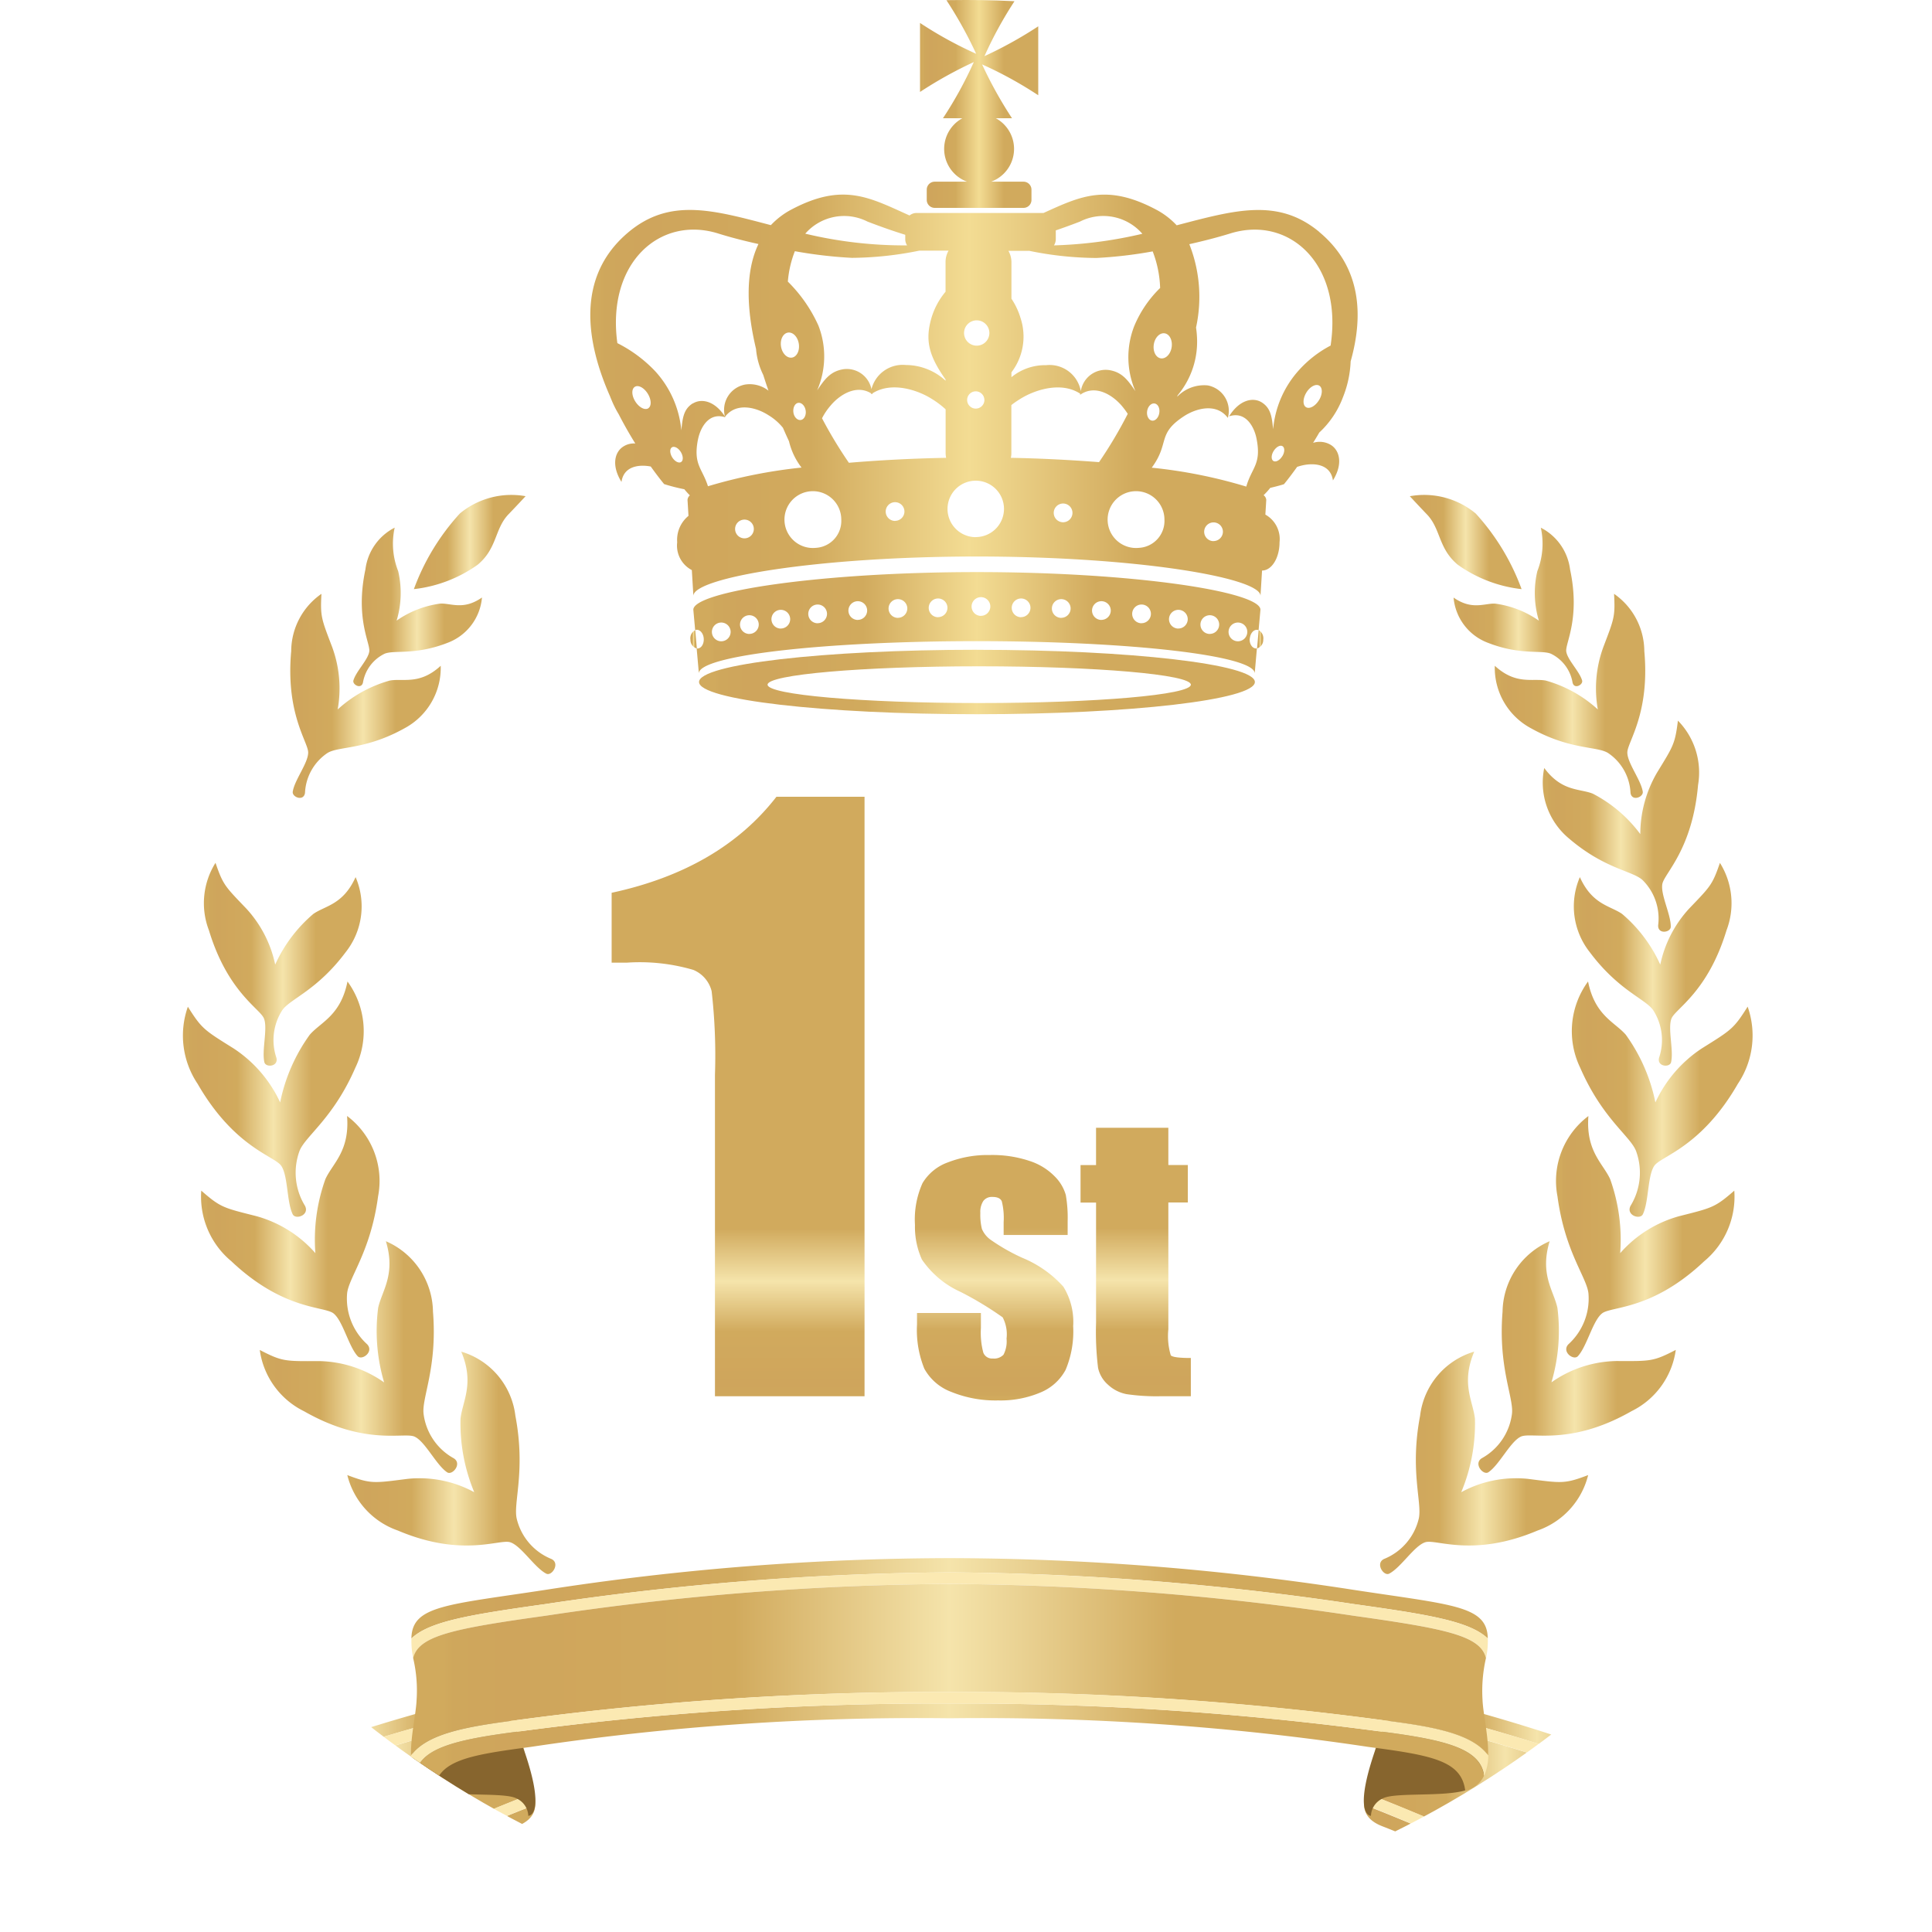 <svg xmlns="http://www.w3.org/2000/svg" xmlns:xlink="http://www.w3.org/1999/xlink" width="132" height="132" viewBox="0 0 132 132"><defs><clipPath id="a"><circle cx="66" cy="66" r="66" transform="translate(79.756 5549)" fill="#fff"/></clipPath><linearGradient id="b" y1="0.5" x2="1" y2="0.5" gradientUnits="objectBoundingBox"><stop offset="0.03" stop-color="#d1aa5d"/><stop offset="0.04" stop-color="#cfa75c"/><stop offset="0.09" stop-color="#cfa55c"/><stop offset="0.3" stop-color="#d1aa5d"/><stop offset="0.5" stop-color="#f5e4ab"/><stop offset="0.71" stop-color="#d1aa5d"/><stop offset="0.98" stop-color="#d1aa5d"/></linearGradient><linearGradient id="c" x1="0" y1="0.5" x2="1" y2="0.5" xlink:href="#b"/><linearGradient id="d" x1="0" y1="0.5" x2="1" y2="0.5" xlink:href="#b"/><linearGradient id="e" x1="0" y1="0.5" x2="1" y2="0.5" xlink:href="#b"/><linearGradient id="f" x1="0" y1="0.5" x2="1" y2="0.5" xlink:href="#b"/><linearGradient id="g" x1="0" y1="0.5" x2="1" y2="0.5" xlink:href="#b"/><linearGradient id="h" x1="0" y1="0.5" x2="1" y2="0.5" xlink:href="#b"/><linearGradient id="i" x1="0" y1="0.5" x2="1" y2="0.5" xlink:href="#b"/><linearGradient id="j" x1="0" y1="0.5" x2="1" y2="0.5" xlink:href="#b"/><linearGradient id="l" x1="0" y1="0.5" x2="1" y2="0.5" xlink:href="#b"/><linearGradient id="m" x1="0" y1="0.5" x2="1" y2="0.5" xlink:href="#b"/><linearGradient id="n" x1="0" y1="0.5" x2="1" y2="0.5" xlink:href="#b"/><linearGradient id="o" x1="0" y1="0.5" x2="1" y2="0.5" xlink:href="#b"/><linearGradient id="p" x1="0" y1="0.5" x2="1" y2="0.5" xlink:href="#b"/><linearGradient id="q" x1="0.001" y1="0.5" x2="1" y2="0.5" xlink:href="#b"/><linearGradient id="r" x1="0" y1="0.5" x2="1" y2="0.5" xlink:href="#b"/><linearGradient id="s" x1="0" y1="0.5" x2="1" y2="0.5" xlink:href="#b"/><linearGradient id="t" x1="0" y1="0.5" x2="1" y2="0.5" xlink:href="#b"/><linearGradient id="u" x1="0" y1="0.5" x2="1" y2="0.5" xlink:href="#b"/><linearGradient id="v" x1="0" y1="0.5" x2="1" y2="0.5" xlink:href="#b"/><linearGradient id="w" x1="0" y1="0.5" x2="1" y2="0.5" xlink:href="#b"/><linearGradient id="x" x1="0" y1="0.5" x2="1" y2="0.5" xlink:href="#b"/><linearGradient id="y" x1="0" y1="0.5" x2="1" y2="0.5" xlink:href="#b"/><linearGradient id="z" x1="0" y1="0.5" x2="0.999" y2="0.5" xlink:href="#b"/><linearGradient id="aa" y1="0.5" x2="1" y2="0.5" gradientUnits="objectBoundingBox"><stop offset="0.03" stop-color="#d1aa5d"/><stop offset="0.04" stop-color="#cfa75c"/><stop offset="0.09" stop-color="#cfa55c"/><stop offset="0.3" stop-color="#d1aa5d"/><stop offset="0.5" stop-color="#f3dc93"/><stop offset="0.71" stop-color="#d1aa5d"/><stop offset="0.98" stop-color="#d1aa5d"/></linearGradient><linearGradient id="ab" x1="0" y1="0.5" x2="1" y2="0.5" xlink:href="#aa"/><linearGradient id="ac" x1="0" y1="0.5" x2="1.007" y2="0.5" xlink:href="#aa"/><linearGradient id="ad" x1="0.004" y1="0.502" x2="1" y2="0.502" xlink:href="#aa"/><linearGradient id="ae" x1="0" y1="0.5" x2="1" y2="0.5" xlink:href="#aa"/><linearGradient id="af" x1="-0.001" y1="0.5" x2="1" y2="0.5" xlink:href="#aa"/><linearGradient id="ag" x1="0.5" y1="1.014" x2="0.5" y2="0.599" xlink:href="#b"/><linearGradient id="ah" x1="0.499" y1="1.017" x2="0.499" y2="0.003" xlink:href="#b"/><linearGradient id="ai" x1="0.5" y1="1.031" x2="0.5" y2="0.105" xlink:href="#b"/></defs><g transform="translate(-162 -5403)"><g transform="translate(82.244 -146)" clip-path="url(#a)"><g transform="translate(92.261 5549)"><g transform="translate(0)"><g transform="translate(1.674 106.456)"><g transform="translate(79.013 9.322)"><path d="M63.121,68.692a99.773,99.773,0,0,0-16.729-5.37c-.978-.025-1.165.741-1.336,1.906-.04.262-.076.5-.131.721l-.726-.192a24.747,24.747,0,0,0-.63,2.481c-.076.65-.424,1.729,1.15,2.345,4.966,1.936,16.049,6.988,16.049,6.988s-.212-.509-.555-1.316C58.129,75.332,48.3,71,43.906,69.282l.287-.731c4,1.558,12.479,5.284,15.57,6.645-.671-1.573-1.578-3.676-2.42-5.526a49.413,49.413,0,0,1,5.768-.973Z" transform="translate(-43.483 -61.592)" fill="url(#b)"/><path d="M45.848,63.328c.59.015,11.859,2.8,18.136,5.975.439-.055.882-.106,1.321-.156C59.582,65.652,46.372,62.4,45.843,62.39c-1.25-.025-1.538.968-1.689,1.891a1.732,1.732,0,0,1,1.7-.948Z" transform="translate(-42.908 -62.39)" fill="url(#c)"/><path d="M43.713,66.865c4.392,1.714,14.223,6.05,16.306,6.973-.131-.313-.282-.671-.449-1.059C56.475,71.413,48,67.692,44,66.134l-.287.731Z" transform="translate(-43.285 -59.186)" fill="#fbe9b2"/><path d="M44.407,63.409a5.056,5.056,0,0,0-.444,1.629c-.035.237-.066.464-.111.635l.035.01c.136-.484.267-.933.348-1.245C44.311,64.16,44.346,63.792,44.407,63.409Z" transform="translate(-43.167 -61.518)" fill="#fbe9b2"/><path d="M44.728,65.59c.166-1.165.358-1.931,1.336-1.906a100.275,100.275,0,0,1,16.729,5.37c.469-.061.953-.126,1.432-.187-6.272-3.171-17.546-5.96-18.136-5.975a1.737,1.737,0,0,0-1.7.948c-.061.378-.1.746-.171,1.029-.081.313-.212.761-.348,1.245l.726.192c.055-.212.091-.459.131-.721Z" transform="translate(-43.15 -61.96)" fill="#fbe9b2"/></g><path d="M51.026,68.4c-1.039.882-5.324.338-6.262.847a1.361,1.361,0,0,0-.8,1.185s-1.422.04.595-5.334c1.694-4.513,6.746-1.664,7.16,0S51.7,67.835,51.026,68.4Z" transform="translate(35.524 -52.825)" fill="#87652e" fill-rule="evenodd"/><g transform="translate(0 9.322)"><path d="M2.391,68.692a99.773,99.773,0,0,1,16.729-5.37c.978-.025,1.165.741,1.336,1.906.04.262.076.5.131.721l.726-.192a24.747,24.747,0,0,1,.63,2.481c.076.65.424,1.729-1.15,2.345-4.966,1.936-16.049,6.988-16.049,6.988s.212-.509.55-1.316C7.377,75.332,17.209,71,21.6,69.282l-.287-.731c-4,1.558-12.479,5.284-15.57,6.645.671-1.573,1.578-3.676,2.42-5.526A49.414,49.414,0,0,0,2.4,68.7Z" transform="translate(0.367 -61.592)" fill="url(#d)"/><path d="M20.362,63.328c-.59.015-11.859,2.8-18.136,5.975-.439-.055-.882-.106-1.321-.156C6.627,65.652,19.837,62.4,20.367,62.39c1.25-.025,1.538.968,1.689,1.891a1.732,1.732,0,0,0-1.7-.948Z" transform="translate(-0.905 -62.39)" fill="url(#e)"/><path d="M20.262,66.865c-4.392,1.714-14.223,6.05-16.306,6.973.131-.313.282-.671.449-1.059,3.1-1.366,11.571-5.087,15.57-6.645Z" transform="translate(1.706 -59.186)" fill="#fbe9b2"/><path d="M12.305,63.409a5.056,5.056,0,0,1,.444,1.629c.035.237.066.464.111.635l-.035.01c-.136-.484-.267-.933-.348-1.245-.076-.277-.111-.645-.171-1.029Z" transform="translate(8.851 -61.518)" fill="#fbe9b2"/><path d="M21.114,65.59c-.166-1.165-.358-1.931-1.336-1.906a100.275,100.275,0,0,0-16.729,5.37c-.469-.061-.953-.126-1.432-.187,6.272-3.171,17.546-5.96,18.136-5.975a1.737,1.737,0,0,1,1.7.948c.061.378.1.746.171,1.029.081.313.212.761.348,1.245l-.726.192c-.055-.212-.091-.459-.131-.721Z" transform="translate(-0.296 -61.96)" fill="#fbe9b2"/></g><path d="M9.3,68.4c1.039.882,5.324.338,6.262.847a1.361,1.361,0,0,1,.8,1.185s1.422.04-.595-5.334c-1.694-4.513-6.746-1.664-7.16,0S8.634,67.835,9.3,68.4Z" transform="translate(5.554 -52.825)" fill="#87652e" fill-rule="evenodd"/><path d="M45.066,62.719a216,216,0,0,0-29.778,1.956c-4.265.56-6.5,1.18-6.741,2.98a1.818,1.818,0,0,0,1.281,1.018c.257-2.042,2.264-2.415,6.595-2.985a178,178,0,0,1,28.638-1.961A178.117,178.117,0,0,1,73.7,65.688c4.331.57,6.343.943,6.595,2.985a1.818,1.818,0,0,0,1.281-1.018c-.237-1.8-2.476-2.42-6.736-2.98A215.264,215.264,0,0,0,45.066,62.719Z" transform="translate(5.635 -52.786)" fill="url(#f)"/><path d="M45.183,58.339a194.623,194.623,0,0,0-27.635,2.168c-5.042.711-7.911,1.165-9.136,2.35v-.076C8.5,60.6,10.877,60.558,17.6,59.529a181.856,181.856,0,0,1,27.579-2.163,181.856,181.856,0,0,1,27.579,2.163c6.721,1.029,9.106,1.074,9.191,3.252v.076c-1.23-1.185-4.094-1.644-9.136-2.35A193.881,193.881,0,0,0,45.183,58.339Z" transform="translate(5.519 -57.366)" fill="url(#g)"/><path d="M45.184,58.675A193.251,193.251,0,0,0,17.66,60.838c-6.358.892-8.743,1.361-9.126,2.9a5.6,5.6,0,0,1-.121-1.331c1.23-1.185,4.094-1.644,9.136-2.35a193.819,193.819,0,0,1,27.635-2.168,194.623,194.623,0,0,1,27.635,2.168c5.042.711,7.911,1.165,9.136,2.35a5.6,5.6,0,0,1-.121,1.331c-.383-1.538-2.768-2.012-9.126-2.9a193.251,193.251,0,0,0-27.524-2.163Z" transform="translate(5.518 -56.915)" fill="#fbe9b2"/><path d="M45.2,65.7a215.708,215.708,0,0,0-29.884,1.966c-3.212.418-5.839.892-6.918,2.375-.035-1.3.343-2.824.383-3.812a9.658,9.658,0,0,0-.237-2.849c.383-1.538,2.768-2.012,9.126-2.9a193.251,193.251,0,0,1,27.524-2.163,193.251,193.251,0,0,1,27.524,2.163c6.358.892,8.743,1.361,9.126,2.9a10.028,10.028,0,0,0-.237,2.849c.04.988.418,2.511.383,3.812-1.079-1.477-3.706-1.951-6.918-2.375A216.5,216.5,0,0,0,45.188,65.7Z" transform="translate(5.504 -56.555)" fill="url(#h)"/><path d="M45.2,63.084A216,216,0,0,0,15.419,65.04c-4.265.56-6.5,1.18-6.741,2.98A3.522,3.522,0,0,1,8.4,66.633c1.079-1.477,3.706-1.951,6.918-2.375A216.5,216.5,0,0,1,45.2,62.292,215.708,215.708,0,0,1,75.08,64.258c3.212.418,5.839.892,6.918,2.375a3.435,3.435,0,0,1-.282,1.387c-.237-1.8-2.476-2.42-6.736-2.98A215.264,215.264,0,0,0,45.2,63.084Z" transform="translate(5.505 -53.151)" fill="#fbe9b2"/></g><g transform="translate(0 33.818)"><path d="M11.236,36.133a5.746,5.746,0,0,1,.539,5.9c-1.518,3.489-3.429,4.669-3.817,5.692a4.324,4.324,0,0,0,.378,3.741c.328.64-.645.973-.842.575-.413-.852-.313-2.657-.792-3.323S3.492,47.457,1,43.131a5.918,5.918,0,0,1-.666-5.269c.958,1.528,1.129,1.6,3.131,2.854A8.834,8.834,0,0,1,6.638,44.4,11.911,11.911,0,0,1,8.66,39.778c.761-.877,2.113-1.3,2.581-3.645Z" transform="translate(-0.003 -2.898)" fill="url(#i)"/><path d="M11.135,32.75a5.04,5.04,0,0,1-.681,5.123c-1.956,2.617-3.8,3.187-4.331,3.963a3.776,3.776,0,0,0-.4,3.252c.151.615-.736.681-.822.3-.187-.817.242-2.319-.03-2.99S2.393,40.6,1.112,36.38a5.183,5.183,0,0,1,.449-4.613c.519,1.513.65,1.608,2.1,3.121A8.1,8.1,0,0,1,5.64,38.72a9.835,9.835,0,0,1,2.6-3.459c.817-.57,2.037-.625,2.889-2.511Z" transform="translate(0.658 -6.634)" fill="url(#j)"/><path d="M12.536,29.758a4.961,4.961,0,0,1-1.7,4.835c-2.44,2.087-4.356,2.2-5.027,2.844a3.69,3.69,0,0,0-1.054,3.081c.025.635-.857.489-.862.1-.015-.837.711-2.2.575-2.929s-2.052-2.339-2.44-6.761A5.07,5.07,0,0,1,3.4,26.531c.2,1.593.308,1.724,1.422,3.544a8.355,8.355,0,0,1,1.15,4.21,9.376,9.376,0,0,1,3.242-2.763c.913-.363,2.118-.126,3.328-1.765Z" transform="translate(1.692 -11.114)" fill="url(#h)"/><path d="M14.23,26.779a4.684,4.684,0,0,1-2.455,4.26c-2.687,1.5-4.528,1.225-5.284,1.7a3.466,3.466,0,0,0-1.533,2.723c-.086.61-.9.292-.837-.086.126-.8,1.054-1.956,1.054-2.672s-1.553-2.642-1.16-6.933a4.791,4.791,0,0,1,2.067-3.908c-.086,1.563-.005,1.7.741,3.66a8.19,8.19,0,0,1,.368,4.24,8.765,8.765,0,0,1,3.565-1.976C11.684,27.626,12.793,28.1,14.23,26.779Z" transform="translate(3.376 -15.109)" fill="url(#l)"/><path d="M15.063,24.2a3.638,3.638,0,0,1-2.339,3.091c-2.259.882-3.686.469-4.326.756A2.687,2.687,0,0,0,6.93,30.02c-.126.474-.736.131-.65-.156.176-.62,1.018-1.427,1.084-1.992S6.391,25.618,7.1,22.28a3.719,3.719,0,0,1,2-2.854,5.1,5.1,0,0,0,.237,2.97,6.536,6.536,0,0,1-.106,3.383,6.775,6.775,0,0,1,2.995-1.165c.746-.025,1.578.464,2.834-.413Z" transform="translate(5.362 -17.194)" fill="url(#m)"/><path d="M10.647,41.092a5.55,5.55,0,0,1,2.108,5.481c-.509,3.817-2.017,5.546-2.118,6.65a4.213,4.213,0,0,0,1.371,3.459c.484.509-.353,1.134-.65.812-.625-.686-1.018-2.44-1.659-2.929s-3.418-.2-6.968-3.555A5.731,5.731,0,0,1,.674,46.184C2,47.344,2.186,47.359,4.44,47.928a8.286,8.286,0,0,1,4.029,2.526A12.27,12.27,0,0,1,9.154,45.4c.494-1.079,1.669-1.906,1.482-4.3Z" transform="translate(0.572 1.345)" fill="url(#n)"/><path d="M11.445,45.7a5.328,5.328,0,0,1,3.217,4.81c.313,3.842-.787,5.9-.64,7a4.043,4.043,0,0,0,2.067,3.025c.58.373-.106,1.19-.459.953-.756-.509-1.508-2.123-2.234-2.44s-3.368.65-7.538-1.729a5.5,5.5,0,0,1-3.03-4.19c1.543.8,1.724.771,4.039.761a7.927,7.927,0,0,1,4.457,1.457,12.384,12.384,0,0,1-.408-5.092c.252-1.17,1.22-2.274.529-4.553Z" transform="translate(2.415 5.286)" fill="url(#o)"/><path d="M13.835,49.766a5.21,5.21,0,0,1,3.7,4.386c.716,3.776-.161,5.955.091,7.028A3.958,3.958,0,0,0,20,63.934c.615.3.02,1.2-.358,1-.807-.418-1.724-1.926-2.476-2.148s-3.277,1.059-7.669-.8A5.375,5.375,0,0,1,6.051,58.2c1.613.61,1.79.555,4.089.262a7.8,7.8,0,0,1,4.583.908,12.245,12.245,0,0,1-.938-5.012c.126-1.195.973-2.405.05-4.593Z" transform="translate(5.173 8.764)" fill="url(#p)"/><path d="M16.143,18.308a5.511,5.511,0,0,0-4.5,1.18A15.572,15.572,0,0,0,8.5,24.656a9.267,9.267,0,0,0,4.361-1.669c1.341-1.119,1.15-2.445,2.1-3.439.565-.585,1.17-1.24,1.17-1.24Z" transform="translate(7.272 -18.223)" fill="url(#q)"/></g><g transform="translate(81.787 33.818)"><path d="M52.24,36.133a5.746,5.746,0,0,0-.539,5.9c1.518,3.489,3.429,4.669,3.817,5.692a4.324,4.324,0,0,1-.378,3.741c-.328.64.645.973.842.575.413-.852.313-2.657.792-3.323s3.212-1.266,5.7-5.592a5.918,5.918,0,0,0,.666-5.269c-.958,1.528-1.129,1.6-3.131,2.854A8.834,8.834,0,0,0,56.838,44.4a11.911,11.911,0,0,0-2.022-4.623c-.761-.877-2.113-1.3-2.581-3.645Z" transform="translate(-38.028 -2.898)" fill="url(#r)"/><path d="M51.618,32.75a5.04,5.04,0,0,0,.681,5.123c1.956,2.617,3.8,3.187,4.331,3.963a3.776,3.776,0,0,1,.4,3.252c-.151.615.736.681.822.3.187-.817-.242-2.319.03-2.99s2.476-1.795,3.756-6.015a5.183,5.183,0,0,0-.449-4.613c-.519,1.513-.65,1.608-2.1,3.121a8.1,8.1,0,0,0-1.976,3.832,9.835,9.835,0,0,0-2.6-3.459c-.812-.57-2.037-.625-2.889-2.511Z" transform="translate(-37.971 -6.634)" fill="url(#s)"/><path d="M50.168,29.758a4.961,4.961,0,0,0,1.7,4.835c2.44,2.087,4.356,2.2,5.027,2.844a3.69,3.69,0,0,1,1.054,3.081c-.025.635.857.489.862.1.015-.837-.711-2.2-.575-2.929s2.052-2.339,2.44-6.761A5.07,5.07,0,0,0,59.3,26.531c-.2,1.593-.308,1.724-1.422,3.544a8.355,8.355,0,0,0-1.15,4.21,9.421,9.421,0,0,0-3.242-2.763c-.913-.363-2.118-.126-3.328-1.765Z" transform="translate(-38.951 -11.114)" fill="url(#t)"/><path d="M48.3,26.779a4.684,4.684,0,0,0,2.455,4.26c2.687,1.5,4.528,1.225,5.284,1.7a3.466,3.466,0,0,1,1.533,2.723c.086.61.9.292.837-.086-.126-.8-1.054-1.956-1.054-2.672s1.553-2.642,1.16-6.933a4.791,4.791,0,0,0-2.067-3.908c.086,1.563.005,1.7-.741,3.66a8.19,8.19,0,0,0-.368,4.24,8.765,8.765,0,0,0-3.565-1.976c-.928-.161-2.037.308-3.474-1.008Z" transform="translate(-40.463 -15.109)" fill="url(#u)"/><path d="M46.781,24.2a3.638,3.638,0,0,0,2.339,3.091c2.259.882,3.686.469,4.326.756a2.687,2.687,0,0,1,1.467,1.976c.126.474.736.131.65-.156-.176-.62-1.018-1.427-1.084-1.992s.973-2.254.262-5.592a3.719,3.719,0,0,0-2-2.854,5.1,5.1,0,0,1-.237,2.97,6.536,6.536,0,0,0,.106,3.383,6.753,6.753,0,0,0-2.995-1.165c-.746-.025-1.578.464-2.834-.413Z" transform="translate(-41.761 -17.194)" fill="url(#v)"/><path d="M52.745,41.092a5.55,5.55,0,0,0-2.108,5.481c.509,3.817,2.017,5.546,2.118,6.65a4.213,4.213,0,0,1-1.371,3.459c-.484.509.353,1.134.65.812.625-.686,1.018-2.44,1.659-2.929s3.418-.2,6.968-3.555a5.731,5.731,0,0,0,2.057-4.825c-1.331,1.16-1.513,1.175-3.766,1.745a8.286,8.286,0,0,0-4.029,2.526,12.27,12.27,0,0,0-.686-5.057c-.494-1.079-1.669-1.906-1.487-4.3Z" transform="translate(-38.518 1.345)" fill="url(#w)"/><path d="M52.563,45.7a5.328,5.328,0,0,0-3.217,4.81c-.313,3.842.787,5.9.64,7A4.043,4.043,0,0,1,47.92,60.53c-.58.373.106,1.19.459.953.756-.509,1.508-2.123,2.234-2.44s3.368.65,7.538-1.729a5.5,5.5,0,0,0,3.03-4.19c-1.543.8-1.724.771-4.039.761a7.927,7.927,0,0,0-4.457,1.457,12.384,12.384,0,0,0,.408-5.092c-.252-1.17-1.22-2.274-.529-4.553Z" transform="translate(-40.978 5.286)" fill="url(#x)"/><path d="M50.508,49.766a5.21,5.21,0,0,0-3.7,4.386c-.716,3.776.161,5.955-.091,7.028a3.958,3.958,0,0,1-2.375,2.753c-.615.3-.02,1.2.358,1,.807-.418,1.724-1.926,2.476-2.148s3.277,1.059,7.669-.8A5.375,5.375,0,0,0,58.292,58.2c-1.613.61-1.79.555-4.089.262a7.8,7.8,0,0,0-4.583.908,12.162,12.162,0,0,0,.938-5.012c-.126-1.195-.973-2.405-.05-4.593Z" transform="translate(-44.076 8.764)" fill="url(#y)"/><path d="M45.17,18.308a5.511,5.511,0,0,1,4.5,1.18,15.572,15.572,0,0,1,3.136,5.168,9.267,9.267,0,0,1-4.361-1.669c-1.341-1.119-1.15-2.445-2.108-3.439C45.775,18.963,45.17,18.308,45.17,18.308Z" transform="translate(-43.139 -18.223)" fill="url(#z)"/></g><g transform="translate(27.828)"><path d="M37.991,23.923C27.5,23.923,19,24.911,19,26.126s8.5,2.2,18.988,2.2,18.988-.988,18.988-2.2-8.5-2.2-18.988-2.2Zm.151,3.64c-7.986,0-14.46-.565-14.46-1.255s6.474-1.255,14.46-1.255,14.46.56,14.46,1.255S46.128,27.563,38.142,27.563Z" transform="translate(-11.572 20.471)" fill-rule="evenodd" fill="url(#aa)"/><g transform="translate(6.838 39.09)"><path d="M56.812,25.613c.025-.353.252-.625.5-.605a.209.209,0,0,1,.1.025l.126-1.4c0-1.24-8.672-2.571-19.371-2.571s-19.376,1.326-19.376,2.571l.126,1.392a.427.427,0,0,1,.086-.02c.252-.02.479.252.5.605s-.161.655-.413.671h-.071l.151,1.7c0-1.215,8.5-2.2,18.988-2.2s18.988.983,18.988,2.2l.151-1.709a.434.434,0,0,1-.081.005c-.252-.02-.439-.323-.413-.671ZM20.7,25.789a.64.64,0,1,1,.64-.64A.641.641,0,0,1,20.7,25.789Zm1.921-.5a.64.64,0,1,1,.64-.64A.641.641,0,0,1,22.617,25.285Zm2.148-.368a.64.64,0,1,1,.64-.64A.641.641,0,0,1,24.765,24.917Zm2.516-.363a.64.64,0,1,1,.64-.64A.641.641,0,0,1,27.281,24.554Zm2.743-.227a.64.64,0,1,1,.64-.64A.641.641,0,0,1,30.024,24.327Zm2.743-.141a.64.64,0,1,1,.64-.64A.641.641,0,0,1,32.767,24.186Zm2.743-.045a.64.64,0,1,1,.64-.64A.641.641,0,0,1,35.51,24.14Zm2.929-.091a.64.64,0,1,1,.64-.64A.641.641,0,0,1,38.439,24.05Zm2.743.091a.64.64,0,1,1,.64-.64A.641.641,0,0,1,41.182,24.14Zm2.743.045a.64.64,0,1,1,.64-.64A.641.641,0,0,1,43.925,24.186Zm2.743.141a.64.64,0,1,1,.64-.64A.641.641,0,0,1,46.668,24.327Zm2.743.227a.64.64,0,1,1,.64-.64A.641.641,0,0,1,49.41,24.554Zm2.516.363a.64.64,0,1,1,.64-.64A.641.641,0,0,1,51.926,24.917Zm2.148.368a.64.64,0,1,1,.64-.64A.641.641,0,0,1,54.074,25.285Zm1.921.5a.64.64,0,1,1,.64-.64A.641.641,0,0,1,56,25.789Z" transform="translate(-18.592 -21.065)" fill-rule="evenodd" fill="url(#ab)"/><path d="M39.657,23.2l-.111,1.25a.609.609,0,0,0,.424-.6A.636.636,0,0,0,39.657,23.2Z" transform="translate(-0.832 -19.235)" fill-rule="evenodd" fill="url(#ac)"/><path d="M18.686,23.856a.611.611,0,0,0,.439.6L19.013,23.2a.627.627,0,0,0-.328.655Z" transform="translate(-18.684 -19.237)" fill-rule="evenodd" fill="url(#ad)"/></g><path d="M64.811,9.721c-2.834-2.36-5.8-1.487-9.751-.459a5.328,5.328,0,0,0-1.427-1.084c-3.358-1.77-5.138-.908-7.669.242H37.292a.765.765,0,0,0-.484.171c-2.743-1.23-4.528-2.274-8.057-.413a5.326,5.326,0,0,0-1.417,1.074c-3.928-1.029-6.892-1.886-9.716.469-3.676,3.066-2.879,7.593-1.266,11.239.02.05.035.1.061.151a7.144,7.144,0,0,0,.524,1.059c.373.726.761,1.4,1.134,2a1.332,1.332,0,0,0-.817.207c-.58.363-.837,1.276-.126,2.42.151-1.079,1.195-1.21,2-1.054.539.756.913,1.2.913,1.2a12.776,12.776,0,0,0,1.381.353,5.349,5.349,0,0,0,.378.418.453.453,0,0,0-.161.3l.066,1.1a2.112,2.112,0,0,0-.771,1.805,1.884,1.884,0,0,0,1,1.9l.106,1.76c0-1.24,8.455-2.687,19.376-2.687s19.371,1.447,19.371,2.687l.106-1.729h0c.66,0,1.195-.862,1.195-1.931a1.916,1.916,0,0,0-.968-1.891l.061-1.008a.456.456,0,0,0-.182-.318,4.922,4.922,0,0,0,.454-.5c.681-.161.938-.252.938-.252s.368-.439.9-1.185c.071-.02.141-.045.222-.066.817-.227,2.052-.187,2.223.993.711-1.145.444-2.057-.136-2.42a1.476,1.476,0,0,0-1.22-.146c.141-.227.282-.459.424-.706a6.272,6.272,0,0,0,1.618-2.415,7.294,7.294,0,0,0,.524-2.445c.872-3.091.761-6.423-2.143-8.839ZM54.238,16.643c.338.05.55.479.479.948s-.4.812-.741.761-.55-.479-.479-.948S53.9,16.593,54.238,16.643Zm-.368,5.445c-.05.323-.277.555-.5.519s-.378-.328-.328-.65.277-.555.509-.519S53.926,21.766,53.87,22.089ZM46.8,10.21v-.6c.514-.176,1.059-.373,1.649-.6a3.526,3.526,0,0,1,4.265.832,29.94,29.94,0,0,1-6.04.792.786.786,0,0,0,.126-.418Zm-5.4,5.546a.865.865,0,1,1-.867.862A.866.866,0,0,1,41.4,15.756Zm.524,5.44a.591.591,0,0,1-.59.59.59.59,0,1,1,0-1.18A.591.591,0,0,1,41.921,21.2ZM33.94,9.01c.958.368,1.815.666,2.576.9v.3a.761.761,0,0,0,.126.424,29.037,29.037,0,0,1-6.958-.8,3.525,3.525,0,0,1,4.26-.822Zm-4.966,2.022a31.039,31.039,0,0,0,3.887.454,23.627,23.627,0,0,0,4.623-.494h1.992a1.553,1.553,0,0,0-.207.776V13.8a5.005,5.005,0,0,0-.963,1.79c-.464,1.588-.141,2.627.963,4.21v.076a4.038,4.038,0,0,0-2.713-1.069,2.2,2.2,0,0,0-2.35,1.654A1.715,1.715,0,0,0,32.3,19.094c-.913.141-1.3.706-1.805,1.447a5.807,5.807,0,0,0,.086-4.432,9.98,9.98,0,0,0-2.087-3,7.311,7.311,0,0,1,.479-2.077Zm.4,11.531c-.227.035-.459-.2-.5-.519s.1-.615.328-.65.459.2.509.519-.1.615-.328.65Zm-.872-5.97c.338-.05.666.287.741.761s-.141.9-.474.948-.666-.287-.741-.761.141-.9.479-.948Zm-9.544,5.173c-.237.146-.63-.061-.887-.469s-.267-.852-.03-1,.63.061.882.469.267.852.03,1ZM21.2,25.436c-.161.1-.434-.04-.605-.318s-.182-.585-.02-.686.434.04.605.318S21.36,25.336,21.2,25.436Zm.8-4.008c-.64.4-.7,1.024-.782,1.845a6.924,6.924,0,0,0-1.78-4.034,9.31,9.31,0,0,0-2.592-1.926c-.751-5.481,2.909-8.733,6.887-7.492.8.252,1.755.5,2.753.721-.953,1.987-.776,4.618-.166,7.165a4.888,4.888,0,0,0,.494,1.78c.116.363.232.721.358,1.074a2.075,2.075,0,0,0-1.6-.418,1.761,1.761,0,0,0-1.376,2.183c-.706-1.089-1.618-1.245-2.188-.892Zm.348,2.506c.156-.837.741-1.926,1.876-1.553a.213.213,0,0,0-.025-.035c.787-1.029,2.168-.625,2.96-.116a3.789,3.789,0,0,1,1,.867c.141.323.277.63.413.918a4.734,4.734,0,0,0,.857,1.8,34.694,34.694,0,0,0-6.393,1.276c-.388-1.235-1.008-1.462-.691-3.156ZM25.53,30.65a.64.64,0,1,1,.64-.64A.641.641,0,0,1,25.53,30.65ZM30.4,31.3a1.941,1.941,0,1,1,1.745-1.931A1.844,1.844,0,0,1,30.4,31.3Zm5.42-1.84a.64.64,0,1,1,.64-.64A.641.641,0,0,1,35.815,29.455Zm-3.156-3.973a30.275,30.275,0,0,1-1.835-3.04,4.28,4.28,0,0,1,.585-.867c.58-.7,1.729-1.477,2.768-.837v.055a.443.443,0,0,1,.05-.03.531.531,0,0,1,.055.035c0-.02-.01-.04-.01-.061,1.311-.827,3.091-.227,4.054.383a5.949,5.949,0,0,1,.943.711v2.98a1.771,1.771,0,0,0,.035.333c-2.365.045-4.6.166-6.64.338Zm8.667,5.082a1.929,1.929,0,1,1,1.931-1.931A1.931,1.931,0,0,1,41.326,30.564ZM44.956,11a23.17,23.17,0,0,0,4.623.494,30.115,30.115,0,0,0,3.842-.449,7.578,7.578,0,0,1,.509,2.5,7.818,7.818,0,0,0-1.775,2.617,5.83,5.83,0,0,0,.086,4.432c-.509-.736-.892-1.3-1.805-1.442a1.719,1.719,0,0,0-1.926,1.442,2.168,2.168,0,0,0-2.37-1.775,3.609,3.609,0,0,0-2.37.822v-.333a4.023,4.023,0,0,0,.625-3.7,4.86,4.86,0,0,0-.625-1.331V11.783a1.567,1.567,0,0,0-.207-.776h1.4ZM47.3,29.551a.64.64,0,1,1,.64-.64A.641.641,0,0,1,47.3,29.551Zm-3.57-4.4a1.507,1.507,0,0,0,.035-.338V21.544a6.485,6.485,0,0,1,.605-.418c.978-.615,2.788-1.22,4.1-.358a.382.382,0,0,1-.015.081c1.069-.761,2.269.045,2.874.771a5.323,5.323,0,0,1,.388.524,29.808,29.808,0,0,1-1.961,3.3C47.881,25.3,45.854,25.189,43.726,25.149ZM52.479,31.3a1.941,1.941,0,1,1,1.745-1.931A1.844,1.844,0,0,1,52.479,31.3Zm5.1-.459a.64.64,0,1,1,.64-.64A.641.641,0,0,1,57.581,30.836Zm4.694-5.8c-.171.277-.444.424-.605.323s-.156-.408.02-.686.444-.424.605-.323.156.408-.015.686Zm2.506-3.827c-.252.408-.645.62-.882.474s-.222-.595.025-1,.645-.615.882-.469.227.595-.025,1Zm.8-3.736a7.752,7.752,0,0,0-2.163,1.679,6.92,6.92,0,0,0-1.765,4.039c-.086-.817-.146-1.442-.787-1.84-.58-.358-1.513-.187-2.224.958,1.134-.373,1.724.711,1.881,1.548.338,1.734-.323,1.931-.706,3.252a34.011,34.011,0,0,0-6.459-1.291c1.255-1.7.323-2.3,2.229-3.534.792-.509,2.183-.918,2.97.131a1.766,1.766,0,0,0-1.371-2.218,2.547,2.547,0,0,0-2.092.776c.01-.03.025-.061.035-.1a5.706,5.706,0,0,0,1.316-4.054c-.01-.207-.035-.393-.06-.58a9.79,9.79,0,0,0-.459-5.692c1.013-.227,1.981-.479,2.793-.731,4.013-1.25,7.7,2.072,6.862,7.644Z" transform="translate(-14.999 6.131)" fill="url(#ae)"/><path d="M35.219,1.795a28.243,28.243,0,0,1-3.681,2.042A27.086,27.086,0,0,1,33.646,0H28.932a28.413,28.413,0,0,1,2.042,3.676,27.086,27.086,0,0,1-3.837-2.108V6.282A28.413,28.413,0,0,1,30.813,4.24a27.085,27.085,0,0,1-2.108,3.837h1.331a2.383,2.383,0,0,0,.318,4.336H28.141a.545.545,0,0,0-.545.545v.7a.545.545,0,0,0,.545.545h6.065a.542.542,0,0,0,.545-.545v-.7a.545.545,0,0,0-.545-.545H31.993a2.383,2.383,0,0,0,.318-4.336h1.109A28.413,28.413,0,0,1,31.377,4.4a27.085,27.085,0,0,1,3.837,2.108V1.795Z" transform="translate(-4.611)" fill-rule="evenodd" fill="url(#af)"/></g><g transform="translate(29.284 54.438)"><path d="M33.062,29.335V70.291H22.842V48.333a38.709,38.709,0,0,0-.227-5.718,2.133,2.133,0,0,0-1.25-1.452A13,13,0,0,0,16.8,40.67H15.783V35.895q7.412-1.6,11.259-6.56h6.02Z" transform="translate(-15.783 -29.335)" fill="url(#ag)"/><path d="M37.374,47.989H33.008v-.877a4.716,4.716,0,0,0-.126-1.422c-.086-.2-.3-.3-.64-.3a.725.725,0,0,0-.62.272,1.37,1.37,0,0,0-.207.822,4.04,4.04,0,0,0,.106,1.089,1.753,1.753,0,0,0,.62.761,13.55,13.55,0,0,0,2.128,1.21,7.752,7.752,0,0,1,2.818,1.976,4.562,4.562,0,0,1,.671,2.7,6.757,6.757,0,0,1-.514,2.98,3.414,3.414,0,0,1-1.714,1.548,6.976,6.976,0,0,1-2.894.545,8,8,0,0,1-3.212-.585,3.492,3.492,0,0,1-1.835-1.583,7.044,7.044,0,0,1-.5-3.025v-.782h4.366v1.024a5.3,5.3,0,0,0,.166,1.694.638.638,0,0,0,.65.393A.877.877,0,0,0,33,56.167a1.988,1.988,0,0,0,.207-1.1,2.486,2.486,0,0,0-.267-1.452,22.9,22.9,0,0,0-2.869-1.734,6.361,6.361,0,0,1-2.647-2.213,5.4,5.4,0,0,1-.474-2.36,6.066,6.066,0,0,1,.514-2.859,3.33,3.33,0,0,1,1.739-1.422,7.506,7.506,0,0,1,2.849-.5,8.033,8.033,0,0,1,2.738.408,4.209,4.209,0,0,1,1.734,1.079,2.9,2.9,0,0,1,.731,1.245,9.018,9.018,0,0,1,.126,1.79v.938Z" transform="translate(-6.225 -18.05)" fill="url(#ah)"/><path d="M39.046,41.518v2.551h1.331v2.561H39.046v8.662a4.609,4.609,0,0,0,.166,1.78c.111.121.565.182,1.371.182v2.612H38.6a13.991,13.991,0,0,1-2.405-.141,2.553,2.553,0,0,1-1.271-.645,2.1,2.1,0,0,1-.681-1.16,20.218,20.218,0,0,1-.136-3.066V46.636H33.047V44.074h1.059V41.523h4.941Z" transform="translate(-1.01 -18.91)" fill="url(#ai)"/></g></g></g></g></g></svg>